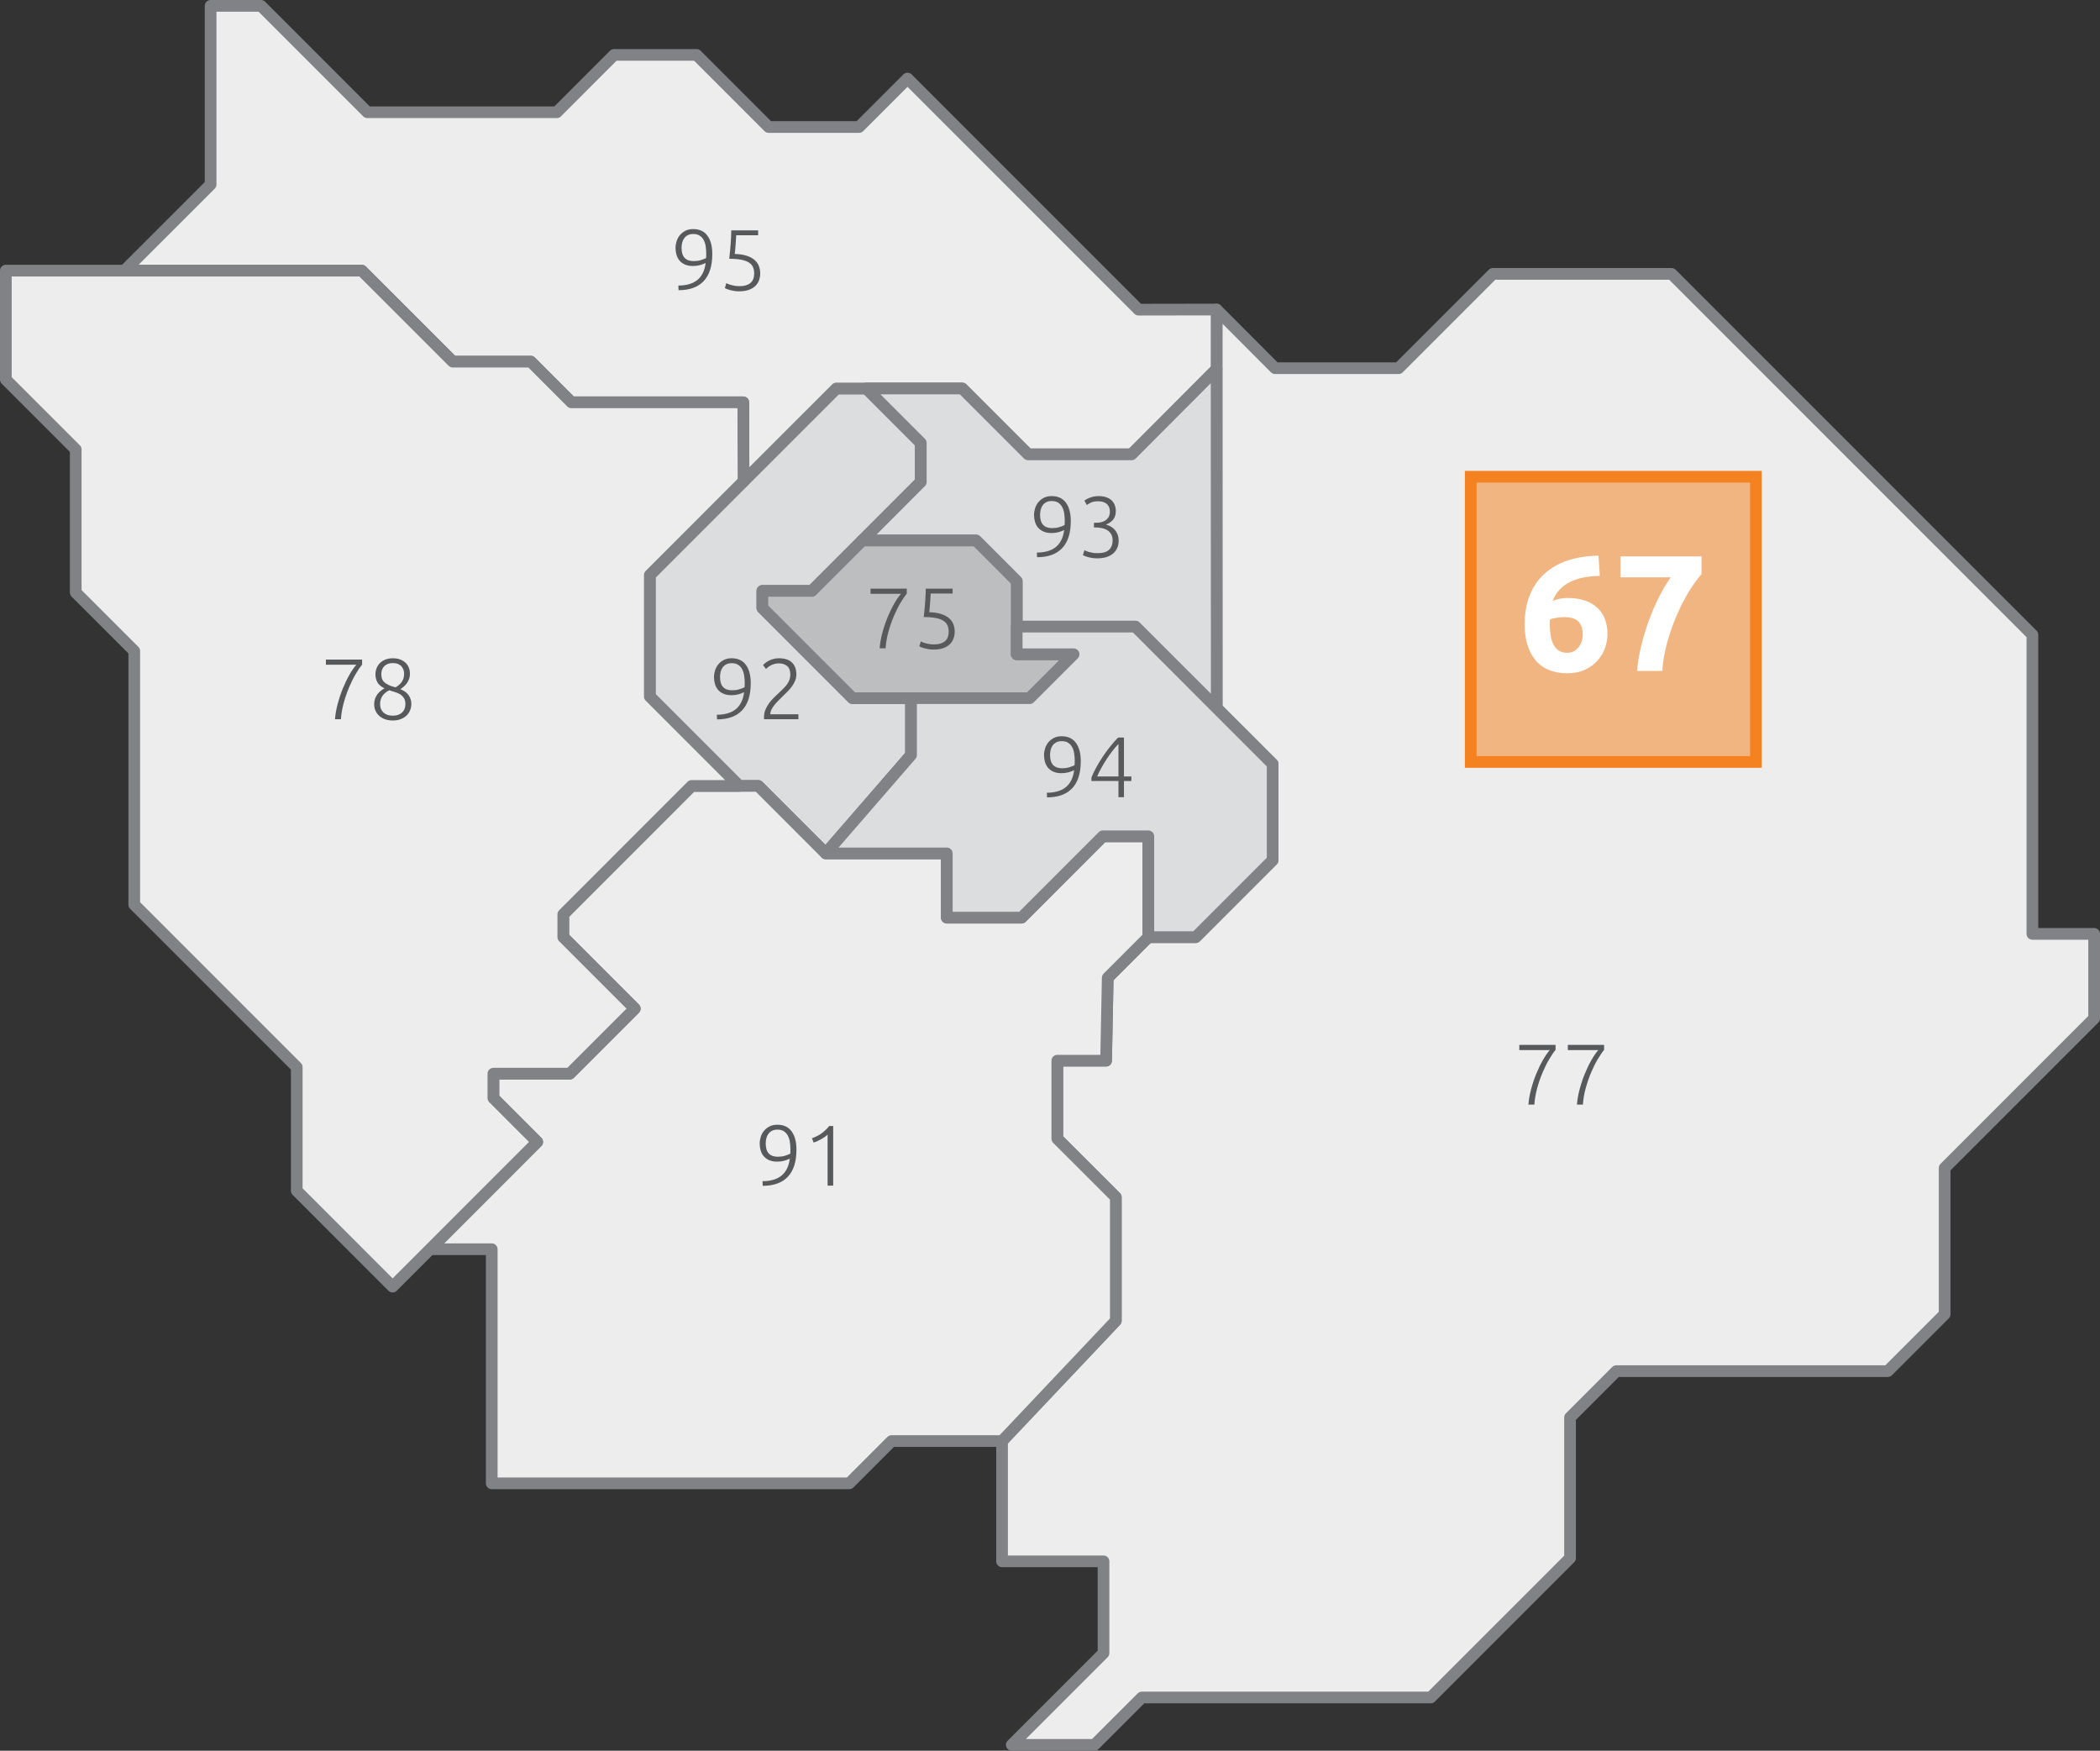 <?xml version="1.0" encoding="utf-8"?>
<!-- Generator: Adobe Illustrator 16.0.0, SVG Export Plug-In . SVG Version: 6.00 Build 0)  -->
<!DOCTYPE svg PUBLIC "-//W3C//DTD SVG 1.1//EN" "http://www.w3.org/Graphics/SVG/1.1/DTD/svg11.dtd">
<svg version="1.1" id="Calque_1" xmlns="http://www.w3.org/2000/svg" xmlns:xlink="http://www.w3.org/1999/xlink" x="0px" y="0px"
	 width="227.404px" height="189.532px" viewBox="0 0 227.404 189.532" enable-background="new 0 0 227.404 189.532"
	 xml:space="preserve">
<rect x="0" y="0" width="227.404" height="189.532" fill="#333333" stroke="none"/>
<polygon fill="#DCDDDE" points="98.655,75.583 98.655,81.74 89.417,92.391 82.112,85.086 80.045,85.086 70.367,75.406 
	70.367,62.256 90.561,42.059 93.818,42.059 99.711,47.954 99.711,52.178 87.92,63.971 82.554,63.971 82.554,65.819 92.319,75.583 
	"/>
<polygon fill="none" stroke="#808285" stroke-width="1.266" stroke-linecap="round" stroke-linejoin="round" points="
	98.655,75.583 98.655,81.74 89.417,92.391 82.112,85.086 80.045,85.086 70.367,75.406 70.367,62.256 90.561,42.059 93.818,42.059 
	99.711,47.954 99.711,52.178 87.92,63.971 82.554,63.971 82.554,65.819 92.319,75.583 "/>
<polygon fill="#EDEDEE" points="131.745,33.511 138.075,39.858 151.452,39.858 161.66,29.653 181.016,29.653 220.085,68.721 
	220.085,101.103 226.771,101.103 226.771,110.255 210.583,126.445 210.583,142.279 204.423,148.439 175.031,148.439 
	170.018,153.455 170.018,168.682 154.927,183.772 123.649,183.772 118.52,188.9 109.563,188.9 119.499,178.964 119.499,169.03 
	108.514,169.03 108.514,156.009 120.828,142.989 120.828,129.609 114.494,123.278 114.494,114.829 119.776,114.829 119.954,105.854 
	124.35,101.455 129.482,101.455 137.811,93.124 137.811,82.711 131.745,76.657 "/>
<path fill="#808285" d="M131.745,33.511l-0.449,0.447l6.332,6.348c0.118,0.12,0.279,0.186,0.447,0.186h13.377
	c0.167,0,0.329-0.067,0.447-0.185l10.022-10.022h18.831l38.699,38.697v32.12c0,0.168,0.067,0.33,0.185,0.449
	c0.119,0.116,0.281,0.185,0.448,0.185h6.054v8.257l-16.004,16.005c-0.119,0.119-0.186,0.282-0.186,0.447v15.572l-5.789,5.789
	h-29.129c-0.17,0-0.329,0.065-0.448,0.186l-5.014,5.017c-0.118,0.117-0.186,0.28-0.186,0.446v14.965l-14.72,14.718h-31.015
	c-0.168,0-0.33,0.068-0.449,0.187l-4.943,4.941h-7.166l8.855-8.854c0.117-0.117,0.185-0.28,0.185-0.447v-9.934
	c0-0.167-0.068-0.33-0.185-0.447c-0.119-0.118-0.282-0.186-0.448-0.186h-10.353v-12.137l12.142-12.837
	c0.111-0.117,0.174-0.272,0.174-0.435v-13.38c0-0.169-0.065-0.328-0.186-0.448l-6.15-6.145v-7.554h4.65
	c0.344,0,0.625-0.276,0.634-0.621l0.172-8.721l4.029-4.032h4.871c0.169,0,0.328-0.066,0.448-0.186l8.328-8.332
	c0.116-0.117,0.185-0.279,0.185-0.447V82.711c0-0.169-0.066-0.329-0.186-0.448l-5.881-5.87V33.511H131.745l-0.449,0.447
	L131.745,33.511h-0.635v43.146c0,0.168,0.067,0.328,0.187,0.448l5.881,5.869v9.888l-7.957,7.96h-4.871
	c-0.168,0-0.327,0.066-0.447,0.186l-4.396,4.398c-0.117,0.115-0.182,0.27-0.185,0.435l-0.166,8.354h-4.661
	c-0.167,0-0.33,0.068-0.449,0.187c-0.118,0.117-0.185,0.28-0.185,0.447v8.449c0,0.169,0.066,0.329,0.185,0.448l6.15,6.145v12.865
	l-12.143,12.838c-0.111,0.116-0.173,0.272-0.173,0.435v13.021c0,0.168,0.068,0.33,0.185,0.448c0.119,0.117,0.281,0.185,0.449,0.185
	h10.351v9.039l-9.749,9.75c-0.182,0.182-0.235,0.454-0.136,0.69c0.097,0.236,0.328,0.39,0.583,0.39h8.957
	c0.166,0,0.33-0.067,0.448-0.185l4.943-4.942h31.016c0.166,0,0.328-0.068,0.448-0.186l15.09-15.09
	c0.119-0.118,0.186-0.278,0.186-0.448v-14.963l4.644-4.646h29.129c0.166,0,0.329-0.067,0.446-0.186l6.161-6.16
	c0.119-0.12,0.187-0.278,0.187-0.448v-15.571l16.003-16.004c0.118-0.118,0.185-0.28,0.185-0.449v-9.152
	c0-0.165-0.066-0.329-0.185-0.446c-0.118-0.119-0.28-0.187-0.448-0.187h-6.054V68.721c0-0.169-0.066-0.329-0.185-0.449
	l-39.069-39.067c-0.118-0.119-0.28-0.186-0.448-0.186H161.66c-0.168,0-0.331,0.067-0.449,0.186l-10.021,10.021h-12.851l-6.146-6.163
	c-0.181-0.182-0.454-0.236-0.69-0.138c-0.236,0.098-0.392,0.329-0.392,0.585H131.745"/>
<polygon fill="#EDEDEE" points="13.479,29.298 22.806,19.974 22.806,0.633 28.262,0.633 39.78,12.152 60.293,12.152 66.5,5.943 
	75.427,5.943 83.232,13.749 93.026,13.749 98.272,8.504 123.294,33.524 131.74,33.51 131.744,33.51 131.74,39.959 122.539,49.186 
	111.327,49.186 104.199,42.059 90.562,42.059 80.514,52.104 80.489,43.557 61.875,43.557 57.475,39.152 49.03,39.152 39.174,29.298 
	"/>
<polygon fill="none" stroke="#808285" stroke-width="1.266" stroke-linecap="round" stroke-linejoin="round" points="
	13.479,29.298 22.806,19.974 22.806,0.633 28.262,0.633 39.78,12.152 60.293,12.152 66.5,5.943 75.427,5.943 83.232,13.749 
	93.026,13.749 98.272,8.504 123.294,33.524 131.74,33.51 131.744,33.51 131.74,39.959 122.539,49.186 111.327,49.186 
	104.199,42.059 90.562,42.059 80.514,52.104 80.489,43.557 61.875,43.557 57.475,39.152 49.03,39.152 39.174,29.298 "/>
<polygon fill="#EDEDEE" points="124.351,90.541 124.351,101.455 119.954,105.854 119.776,114.829 114.494,114.829 114.494,123.279 
	120.829,129.609 120.829,142.989 108.513,156.009 96.543,156.009 91.97,160.586 53.25,160.586 53.25,135.241 46.564,135.241 
	58.176,123.628 53.428,118.878 53.428,116.235 61.7,116.235 68.738,109.197 60.997,101.455 60.997,98.991 74.899,85.086 
	82.113,85.086 89.417,92.391 102.527,92.391 102.527,99.345 110.624,99.345 119.421,90.541 "/>
<polygon fill="none" stroke="#808285" stroke-width="1.266" stroke-linecap="round" stroke-linejoin="round" points="
	124.351,90.541 124.351,101.455 119.954,105.854 119.776,114.829 114.494,114.829 114.494,123.279 120.829,129.609 120.829,142.989 
	108.513,156.009 96.543,156.009 91.97,160.586 53.25,160.586 53.25,135.241 46.564,135.241 58.176,123.628 53.428,118.878 
	53.428,116.235 61.7,116.235 68.738,109.197 60.997,101.455 60.997,98.991 74.899,85.086 82.113,85.086 89.417,92.391 
	102.527,92.391 102.527,99.345 110.624,99.345 119.421,90.541 "/>
<polygon fill="#DCDDDE" points="131.759,76.641 122.944,67.84 110.096,67.84 110.096,62.916 105.696,58.515 93.378,58.515 
	99.711,52.178 99.711,47.954 93.817,42.058 104.199,42.058 111.327,49.187 122.539,49.187 131.744,39.954 "/>
<polygon fill="none" stroke="#808285" stroke-width="1.266" stroke-linecap="round" stroke-linejoin="round" points="
	131.759,76.641 122.944,67.84 110.096,67.84 110.096,62.916 105.696,58.515 93.378,58.515 99.711,52.178 99.711,47.954 
	93.817,42.058 104.199,42.058 111.327,49.187 122.539,49.187 131.744,39.954 "/>
<polygon fill="#EDEDEE" points="0.633,29.298 39.174,29.298 49.03,39.152 57.475,39.152 61.876,43.557 80.49,43.557 80.514,52.104 
	70.367,62.256 70.367,75.406 80.045,85.086 74.899,85.086 60.997,98.992 60.997,101.455 68.738,109.197 61.7,116.235 
	53.428,116.235 53.428,118.878 58.176,123.628 42.516,139.292 32.134,128.908 32.134,115.531 14.538,97.934 14.538,70.477 
	8.2,64.145 8.2,48.659 0.633,41.093 "/>
<polygon fill="none" stroke="#808285" stroke-width="1.266" stroke-linecap="round" stroke-linejoin="round" points="0.633,29.298 
	39.174,29.298 49.03,39.152 57.475,39.152 61.876,43.557 80.49,43.557 80.514,52.104 70.367,62.256 70.367,75.406 80.045,85.086 
	74.899,85.086 60.997,98.992 60.997,101.455 68.738,109.197 61.7,116.235 53.428,116.235 53.428,118.878 58.176,123.628 
	42.516,139.292 32.134,128.908 32.134,115.531 14.538,97.934 14.538,70.477 8.2,64.145 8.2,48.659 0.633,41.093 "/>
<polygon fill="#BCBEC0" points="82.555,65.819 92.32,75.584 111.502,75.584 116.255,70.831 110.096,70.831 110.096,62.916 
	105.696,58.516 93.377,58.516 87.921,63.971 82.555,63.971 "/>
<polygon fill="none" stroke="#808285" stroke-width="1.266" stroke-linecap="round" stroke-linejoin="round" points="
	82.555,65.819 92.32,75.584 111.502,75.584 116.255,70.831 110.096,70.831 110.096,62.916 105.696,58.516 93.377,58.516 
	87.921,63.971 82.555,63.971 "/>
<polygon fill="#DCDDDE" points="110.096,67.84 122.944,67.84 137.811,82.711 137.811,93.124 129.482,101.455 124.35,101.455 
	124.35,90.541 119.422,90.541 110.624,99.344 102.527,99.344 102.527,92.391 89.417,92.391 98.654,81.74 98.654,75.583 
	111.502,75.583 116.255,70.831 110.096,70.831 "/>
<polygon fill="none" stroke="#808285" stroke-width="1.266" stroke-linecap="round" stroke-linejoin="round" points="
	110.096,67.84 122.944,67.84 137.811,82.711 137.811,93.124 129.482,101.455 124.35,101.455 124.35,90.541 119.422,90.541 
	110.624,99.344 102.527,99.344 102.527,92.391 89.417,92.391 98.654,81.74 98.654,75.583 111.502,75.583 116.255,70.831 
	110.096,70.831 "/>
<g>
	<path fill="#58595B" d="M165.51,119.582c0.037-0.516,0.132-1.063,0.284-1.64c0.152-0.578,0.339-1.138,0.56-1.678
		c0.22-0.541,0.459-1.037,0.717-1.491c0.258-0.453,0.508-0.816,0.75-1.09h-3.299v-0.56h3.924v0.541
		c-0.212,0.254-0.442,0.595-0.694,1.02c-0.252,0.426-0.489,0.904-0.713,1.436s-0.418,1.095-0.583,1.691
		c-0.164,0.597-0.265,1.187-0.303,1.771H165.51z"/>
	<path fill="#58595B" d="M170.766,119.582c0.037-0.516,0.132-1.063,0.284-1.64c0.152-0.578,0.339-1.138,0.56-1.678
		c0.22-0.541,0.459-1.037,0.717-1.491c0.258-0.453,0.508-0.816,0.75-1.09h-3.299v-0.56h3.924v0.541
		c-0.212,0.254-0.442,0.595-0.694,1.02c-0.252,0.426-0.489,0.904-0.713,1.436s-0.418,1.095-0.583,1.691
		c-0.164,0.597-0.265,1.187-0.303,1.771H170.766z"/>
</g>
<g>
	<path fill="#58595B" d="M86.245,124.464c0,1.299-0.311,2.275-0.932,2.931c-0.621,0.656-1.528,0.983-2.721,0.983l-0.019-0.503
		c0.41,0,0.786-0.047,1.127-0.14c0.342-0.094,0.639-0.238,0.89-0.434s0.457-0.447,0.615-0.755c0.158-0.308,0.266-0.679,0.321-1.113
		c-0.167,0.087-0.37,0.163-0.605,0.228c-0.236,0.065-0.488,0.099-0.755,0.099c-0.348,0-0.643-0.055-0.885-0.163
		c-0.243-0.109-0.438-0.253-0.587-0.434c-0.149-0.18-0.258-0.389-0.326-0.624c-0.068-0.236-0.103-0.481-0.103-0.736
		c0-0.236,0.038-0.476,0.112-0.718c0.075-0.242,0.191-0.461,0.35-0.657c0.158-0.195,0.357-0.355,0.596-0.479
		c0.239-0.124,0.523-0.187,0.853-0.187c0.677,0,1.191,0.237,1.542,0.713S86.245,123.613,86.245,124.464z M84.223,125.229
		c0.286,0,0.536-0.033,0.75-0.098c0.214-0.065,0.415-0.142,0.601-0.229c0.006-0.075,0.011-0.146,0.014-0.215
		s0.005-0.146,0.005-0.232c0-0.292-0.021-0.568-0.061-0.83c-0.041-0.261-0.115-0.49-0.224-0.689
		c-0.109-0.198-0.253-0.355-0.434-0.471c-0.18-0.114-0.41-0.172-0.689-0.172c-0.23,0-0.426,0.042-0.587,0.126
		s-0.292,0.194-0.391,0.33c-0.1,0.137-0.172,0.296-0.219,0.476c-0.046,0.181-0.07,0.367-0.07,0.56c0,0.49,0.11,0.854,0.331,1.09
		C83.469,125.11,83.794,125.229,84.223,125.229z"/>
	<path fill="#58595B" d="M87.927,123.225c0.374-0.13,0.707-0.297,1-0.498c0.292-0.202,0.582-0.478,0.869-0.825h0.429v6.458h-0.606
		v-5.535c-0.068,0.074-0.157,0.152-0.266,0.232c-0.109,0.081-0.232,0.16-0.369,0.238c-0.137,0.077-0.28,0.152-0.43,0.224
		s-0.299,0.129-0.449,0.172L87.927,123.225z"/>
</g>
<g>
	<path fill="#58595B" d="M36.277,77.862c0.037-0.516,0.132-1.063,0.284-1.64s0.338-1.137,0.559-1.677
		c0.22-0.541,0.459-1.038,0.718-1.491c0.257-0.453,0.508-0.817,0.75-1.09H35.29v-0.559h3.923v0.541
		c-0.211,0.255-0.443,0.595-0.694,1.021c-0.252,0.426-0.489,0.904-0.713,1.435s-0.418,1.095-0.583,1.691
		c-0.165,0.596-0.266,1.187-0.303,1.771H36.277z"/>
	<path fill="#58595B" d="M42.53,78.001c-0.305,0-0.58-0.043-0.825-0.13c-0.246-0.087-0.457-0.209-0.634-0.367
		c-0.177-0.158-0.313-0.344-0.41-0.558c-0.096-0.214-0.144-0.448-0.144-0.702c0-0.217,0.031-0.414,0.093-0.591
		c0.062-0.176,0.144-0.334,0.246-0.474c0.102-0.139,0.22-0.263,0.353-0.372c0.133-0.108,0.274-0.203,0.423-0.284
		c-0.377-0.191-0.634-0.414-0.77-0.668c-0.137-0.255-0.205-0.531-0.205-0.83c0-0.267,0.046-0.509,0.14-0.727
		c0.093-0.217,0.222-0.402,0.387-0.554s0.362-0.271,0.592-0.354c0.23-0.084,0.481-0.126,0.755-0.126
		c0.323,0,0.603,0.048,0.839,0.145c0.236,0.097,0.43,0.223,0.582,0.378c0.152,0.156,0.264,0.333,0.335,0.532
		c0.072,0.199,0.107,0.404,0.107,0.615c0,0.206-0.031,0.394-0.093,0.565c-0.063,0.171-0.143,0.327-0.243,0.466
		c-0.1,0.14-0.212,0.263-0.336,0.369c-0.125,0.105-0.246,0.196-0.364,0.271c0.436,0.184,0.743,0.415,0.919,0.695
		c0.177,0.279,0.266,0.575,0.266,0.885c0,0.267-0.048,0.512-0.145,0.736c-0.096,0.224-0.231,0.415-0.405,0.573
		c-0.174,0.159-0.385,0.283-0.634,0.373C43.111,77.957,42.834,78.001,42.53,78.001z M43.9,76.24c0-0.267-0.051-0.484-0.154-0.652
		c-0.102-0.167-0.236-0.304-0.4-0.41s-0.352-0.188-0.561-0.249s-0.418-0.126-0.628-0.198c-0.317,0.149-0.562,0.35-0.736,0.601
		c-0.174,0.251-0.261,0.554-0.261,0.908c0,0.174,0.028,0.335,0.084,0.484c0.056,0.149,0.141,0.279,0.256,0.392
		c0.115,0.112,0.258,0.2,0.429,0.265C42.1,77.447,42.3,77.48,42.53,77.48c0.229,0,0.43-0.033,0.601-0.098
		c0.171-0.065,0.313-0.154,0.429-0.266c0.115-0.112,0.2-0.242,0.256-0.391C43.872,76.576,43.9,76.415,43.9,76.24z M41.291,72.961
		c0,0.174,0.02,0.333,0.061,0.475c0.04,0.143,0.116,0.272,0.228,0.387c0.112,0.115,0.267,0.221,0.465,0.318
		c0.198,0.098,0.459,0.189,0.782,0.275c0.286-0.162,0.513-0.36,0.681-0.597s0.252-0.532,0.252-0.887c0-0.143-0.023-0.283-0.07-0.42
		c-0.046-0.137-0.118-0.259-0.214-0.368s-0.222-0.196-0.377-0.262c-0.155-0.065-0.345-0.098-0.568-0.098
		c-0.205,0-0.385,0.031-0.541,0.093s-0.284,0.147-0.387,0.256s-0.18,0.234-0.233,0.377S41.291,72.805,41.291,72.961z"/>
</g>
<g>
	<path fill="#58595B" d="M77.131,27.503c0,1.298-0.311,2.275-0.932,2.931s-1.528,0.983-2.721,0.983l-0.019-0.503
		c0.41,0,0.786-0.047,1.127-0.14c0.342-0.093,0.639-0.237,0.89-0.433s0.457-0.447,0.615-0.755c0.158-0.308,0.266-0.679,0.321-1.114
		c-0.167,0.087-0.37,0.163-0.605,0.229c-0.236,0.065-0.488,0.098-0.755,0.098c-0.348,0-0.643-0.054-0.885-0.163
		c-0.243-0.108-0.438-0.253-0.587-0.433c-0.149-0.18-0.258-0.388-0.326-0.625c-0.068-0.236-0.103-0.481-0.103-0.736
		c0-0.236,0.038-0.476,0.112-0.718c0.075-0.242,0.191-0.461,0.35-0.657c0.158-0.196,0.357-0.356,0.596-0.48
		c0.239-0.125,0.523-0.187,0.853-0.187c0.677,0,1.191,0.238,1.542,0.713S77.131,26.652,77.131,27.503z M75.108,28.267
		c0.286,0,0.536-0.032,0.75-0.098c0.214-0.065,0.415-0.141,0.601-0.228c0.006-0.075,0.011-0.146,0.014-0.214
		s0.005-0.146,0.005-0.233c0-0.292-0.021-0.568-0.061-0.829c-0.041-0.261-0.115-0.491-0.224-0.689
		c-0.109-0.199-0.253-0.356-0.434-0.471s-0.41-0.172-0.689-0.172c-0.23,0-0.426,0.042-0.587,0.125
		c-0.162,0.084-0.292,0.194-0.391,0.331c-0.1,0.137-0.172,0.295-0.219,0.475c-0.046,0.18-0.07,0.367-0.07,0.559
		c0,0.491,0.11,0.854,0.331,1.09C74.355,28.149,74.68,28.267,75.108,28.267z"/>
	<path fill="#58595B" d="M80.047,30.979c0.311,0,0.57-0.036,0.778-0.107c0.208-0.071,0.374-0.169,0.499-0.293
		c0.124-0.125,0.213-0.269,0.266-0.434s0.079-0.343,0.079-0.536c0-0.249-0.041-0.472-0.121-0.671
		c-0.081-0.199-0.224-0.367-0.429-0.503s-0.481-0.241-0.83-0.312c-0.348-0.071-0.789-0.107-1.323-0.107
		c0.038-0.317,0.068-0.607,0.093-0.871s0.047-0.519,0.065-0.764s0.033-0.485,0.042-0.718s0.017-0.474,0.023-0.722h2.908v0.531
		h-2.376c-0.006,0.118-0.016,0.271-0.028,0.457c-0.013,0.187-0.025,0.377-0.037,0.573c-0.013,0.196-0.028,0.384-0.047,0.564
		s-0.034,0.323-0.046,0.428c0.478,0.013,0.891,0.072,1.239,0.177c0.348,0.106,0.634,0.249,0.857,0.429s0.39,0.397,0.499,0.652
		c0.108,0.255,0.163,0.538,0.163,0.848c0,0.273-0.045,0.528-0.135,0.764c-0.09,0.236-0.228,0.441-0.415,0.615
		c-0.187,0.174-0.422,0.311-0.708,0.41c-0.286,0.099-0.625,0.149-1.016,0.149c-0.199,0-0.383-0.014-0.554-0.042
		c-0.171-0.028-0.323-0.061-0.457-0.098c-0.134-0.037-0.247-0.075-0.34-0.112s-0.162-0.068-0.205-0.093l0.159-0.541
		c0.037,0.025,0.101,0.056,0.191,0.093c0.09,0.037,0.196,0.073,0.317,0.107s0.257,0.063,0.41,0.088S79.88,30.979,80.047,30.979z"/>
</g>
<g>
	<path fill="#58595B" d="M95.256,70.184c0.037-0.516,0.132-1.063,0.284-1.64s0.338-1.137,0.559-1.677
		c0.22-0.541,0.459-1.038,0.718-1.491c0.257-0.453,0.508-0.817,0.75-1.09h-3.299v-0.559h3.923v0.541
		c-0.211,0.255-0.443,0.595-0.694,1.021c-0.252,0.426-0.489,0.904-0.713,1.435s-0.418,1.095-0.583,1.691
		c-0.165,0.596-0.266,1.187-0.303,1.771H95.256z"/>
	<path fill="#58595B" d="M101.108,69.764c0.311,0,0.57-0.036,0.778-0.107c0.208-0.071,0.374-0.169,0.499-0.293
		c0.124-0.125,0.213-0.269,0.266-0.434s0.079-0.343,0.079-0.536c0-0.249-0.041-0.472-0.121-0.671
		c-0.081-0.199-0.224-0.367-0.429-0.503s-0.481-0.241-0.83-0.312c-0.348-0.071-0.789-0.107-1.323-0.107
		c0.038-0.317,0.068-0.607,0.093-0.871s0.047-0.519,0.065-0.764s0.033-0.485,0.042-0.718s0.017-0.474,0.023-0.722h2.908v0.531
		h-2.376c-0.006,0.118-0.016,0.271-0.028,0.457c-0.013,0.187-0.025,0.377-0.037,0.573c-0.013,0.196-0.028,0.384-0.047,0.564
		s-0.034,0.323-0.046,0.428c0.478,0.013,0.891,0.072,1.239,0.177c0.348,0.106,0.634,0.249,0.857,0.429s0.39,0.397,0.499,0.652
		c0.108,0.255,0.163,0.538,0.163,0.848c0,0.273-0.045,0.528-0.135,0.764c-0.09,0.236-0.228,0.441-0.415,0.615
		c-0.187,0.174-0.422,0.311-0.708,0.41c-0.286,0.099-0.625,0.149-1.016,0.149c-0.199,0-0.383-0.014-0.554-0.042
		c-0.171-0.028-0.323-0.061-0.457-0.098c-0.134-0.037-0.247-0.075-0.34-0.112s-0.162-0.068-0.205-0.093l0.159-0.541
		c0.037,0.025,0.101,0.056,0.191,0.093c0.09,0.037,0.196,0.073,0.317,0.107s0.257,0.063,0.41,0.088S100.94,69.764,101.108,69.764z"
		/>
</g>
<g>
	<path fill="#58595B" d="M117.034,82.41c0,1.298-0.311,2.275-0.932,2.931s-1.528,0.983-2.721,0.983l-0.019-0.503
		c0.41,0,0.786-0.047,1.127-0.14c0.342-0.093,0.639-0.237,0.89-0.433s0.457-0.447,0.615-0.755c0.158-0.308,0.266-0.679,0.321-1.114
		c-0.167,0.087-0.37,0.163-0.605,0.229c-0.236,0.065-0.488,0.098-0.755,0.098c-0.348,0-0.643-0.054-0.885-0.163
		c-0.243-0.108-0.438-0.253-0.587-0.433c-0.149-0.18-0.258-0.388-0.326-0.625c-0.068-0.236-0.103-0.481-0.103-0.736
		c0-0.236,0.038-0.476,0.112-0.718c0.075-0.242,0.191-0.461,0.35-0.657c0.158-0.196,0.357-0.356,0.596-0.48
		c0.239-0.125,0.523-0.187,0.853-0.187c0.677,0,1.191,0.238,1.542,0.713S117.034,81.559,117.034,82.41z M115.011,83.173
		c0.286,0,0.536-0.032,0.75-0.098c0.214-0.065,0.415-0.141,0.601-0.228c0.006-0.075,0.011-0.146,0.014-0.214
		s0.005-0.146,0.005-0.233c0-0.292-0.021-0.568-0.061-0.829c-0.041-0.261-0.115-0.491-0.224-0.689
		c-0.109-0.199-0.253-0.356-0.434-0.471s-0.41-0.172-0.689-0.172c-0.23,0-0.426,0.042-0.587,0.125
		c-0.162,0.084-0.292,0.194-0.391,0.331c-0.1,0.137-0.172,0.295-0.219,0.475c-0.046,0.18-0.07,0.367-0.07,0.559
		c0,0.491,0.11,0.854,0.331,1.09C114.258,83.056,114.583,83.173,115.011,83.173z"/>
	<path fill="#58595B" d="M118.189,84.18c0.112-0.298,0.269-0.634,0.471-1.007c0.202-0.373,0.43-0.754,0.685-1.146
		c0.254-0.392,0.531-0.775,0.829-1.151c0.298-0.376,0.6-0.719,0.904-1.03h0.633v4.212h0.803v0.494h-0.803v1.752h-0.596v-1.752
		h-2.926V84.18z M121.115,84.059v-3.52c-0.217,0.223-0.438,0.479-0.662,0.771s-0.437,0.593-0.638,0.906
		c-0.202,0.313-0.39,0.627-0.564,0.943c-0.174,0.315-0.32,0.616-0.438,0.901H121.115z"/>
</g>
<g>
	<path fill="#58595B" d="M81.296,73.967c0,1.298-0.311,2.275-0.932,2.931s-1.528,0.983-2.721,0.983l-0.019-0.503
		c0.41,0,0.786-0.047,1.127-0.14c0.342-0.093,0.639-0.237,0.89-0.433s0.457-0.447,0.615-0.755c0.158-0.308,0.266-0.679,0.321-1.114
		c-0.167,0.087-0.37,0.163-0.605,0.229c-0.236,0.065-0.488,0.098-0.755,0.098c-0.348,0-0.643-0.054-0.885-0.163
		c-0.243-0.108-0.438-0.253-0.587-0.433c-0.149-0.18-0.258-0.388-0.326-0.625c-0.068-0.236-0.103-0.481-0.103-0.736
		c0-0.236,0.038-0.476,0.112-0.718c0.075-0.242,0.191-0.461,0.35-0.657c0.158-0.196,0.357-0.356,0.596-0.48
		c0.239-0.125,0.523-0.187,0.853-0.187c0.677,0,1.191,0.238,1.542,0.713S81.296,73.116,81.296,73.967z M79.274,74.73
		c0.286,0,0.536-0.032,0.75-0.098c0.214-0.065,0.415-0.141,0.601-0.228c0.006-0.075,0.011-0.146,0.014-0.214
		s0.005-0.146,0.005-0.233c0-0.292-0.021-0.568-0.061-0.829c-0.041-0.261-0.115-0.491-0.224-0.689
		c-0.109-0.199-0.253-0.356-0.434-0.471s-0.41-0.172-0.689-0.172c-0.23,0-0.426,0.042-0.587,0.125
		c-0.162,0.084-0.292,0.194-0.391,0.331c-0.1,0.137-0.172,0.295-0.219,0.475c-0.046,0.18-0.07,0.367-0.07,0.559
		c0,0.491,0.11,0.854,0.331,1.09C78.521,74.613,78.845,74.73,79.274,74.73z"/>
	<path fill="#58595B" d="M86.235,73.007c0,0.242-0.043,0.471-0.131,0.685c-0.087,0.214-0.203,0.421-0.349,0.62
		s-0.313,0.391-0.499,0.578c-0.187,0.187-0.376,0.373-0.568,0.559c-0.162,0.155-0.319,0.312-0.471,0.471
		c-0.152,0.158-0.289,0.317-0.41,0.475c-0.121,0.159-0.217,0.314-0.289,0.466c-0.071,0.152-0.107,0.303-0.107,0.452v0.019h3.047
		v0.531h-3.718c0-0.012-0.001-0.036-0.005-0.07c-0.003-0.034-0.004-0.085-0.004-0.154c0-0.292,0.053-0.564,0.158-0.815
		s0.241-0.489,0.405-0.713s0.348-0.431,0.55-0.623c0.202-0.192,0.396-0.377,0.583-0.557c0.155-0.148,0.303-0.292,0.443-0.431
		c0.14-0.14,0.262-0.284,0.368-0.433c0.105-0.149,0.189-0.309,0.251-0.477s0.093-0.352,0.093-0.551c0-0.436-0.117-0.749-0.35-0.938
		s-0.526-0.285-0.88-0.285c-0.199,0-0.376,0.025-0.531,0.075s-0.291,0.107-0.405,0.172c-0.115,0.065-0.213,0.132-0.294,0.2
		c-0.081,0.068-0.14,0.121-0.177,0.158L82.629,72c0.037-0.043,0.104-0.107,0.2-0.191c0.096-0.083,0.217-0.166,0.363-0.247
		c0.146-0.081,0.315-0.151,0.508-0.21c0.192-0.059,0.407-0.088,0.643-0.088c0.627,0,1.1,0.154,1.417,0.461
		C86.077,72.033,86.235,72.46,86.235,73.007z"/>
</g>
<g>
	<path fill="#58595B" d="M115.953,56.41c0,1.298-0.311,2.275-0.932,2.931s-1.528,0.983-2.721,0.983l-0.019-0.503
		c0.41,0,0.786-0.047,1.127-0.14c0.342-0.093,0.639-0.237,0.89-0.433s0.457-0.447,0.615-0.755c0.158-0.308,0.266-0.679,0.321-1.114
		c-0.167,0.087-0.37,0.163-0.605,0.229c-0.236,0.065-0.488,0.098-0.755,0.098c-0.348,0-0.643-0.054-0.885-0.163
		c-0.243-0.108-0.438-0.253-0.587-0.433c-0.149-0.18-0.258-0.388-0.326-0.625c-0.068-0.236-0.103-0.481-0.103-0.736
		c0-0.236,0.038-0.476,0.112-0.718c0.075-0.242,0.191-0.461,0.35-0.657c0.158-0.196,0.357-0.356,0.596-0.48
		c0.239-0.125,0.523-0.187,0.853-0.187c0.677,0,1.191,0.238,1.542,0.713S115.953,55.559,115.953,56.41z M113.931,57.174
		c0.286,0,0.536-0.032,0.75-0.098c0.214-0.065,0.415-0.141,0.601-0.228c0.006-0.075,0.011-0.146,0.014-0.214
		s0.005-0.146,0.005-0.233c0-0.292-0.021-0.568-0.061-0.829c-0.041-0.261-0.115-0.491-0.224-0.689
		c-0.109-0.199-0.253-0.356-0.434-0.471s-0.41-0.172-0.689-0.172c-0.23,0-0.426,0.042-0.587,0.125
		c-0.162,0.084-0.292,0.194-0.391,0.331c-0.1,0.137-0.172,0.295-0.219,0.475c-0.046,0.18-0.07,0.367-0.07,0.559
		c0,0.491,0.11,0.854,0.331,1.09C113.177,57.056,113.502,57.174,113.931,57.174z"/>
	<path fill="#58595B" d="M118.833,59.886c0.59,0,1.013-0.123,1.267-0.369c0.255-0.246,0.382-0.578,0.382-0.996
		c0-0.274-0.051-0.502-0.154-0.683s-0.242-0.326-0.419-0.435c-0.177-0.109-0.382-0.187-0.615-0.233
		c-0.233-0.047-0.48-0.07-0.741-0.07h-0.093v-0.503h0.214c0.168,0,0.34-0.017,0.518-0.051c0.177-0.034,0.338-0.098,0.484-0.19
		s0.267-0.217,0.363-0.371c0.097-0.155,0.145-0.353,0.145-0.594c0-0.204-0.034-0.379-0.103-0.524
		c-0.068-0.145-0.16-0.261-0.275-0.348c-0.115-0.087-0.249-0.15-0.4-0.19c-0.152-0.041-0.313-0.061-0.48-0.061
		c-0.335,0-0.597,0.046-0.783,0.14c-0.187,0.093-0.339,0.18-0.457,0.261l-0.261-0.476c0.062-0.043,0.141-0.093,0.238-0.149
		c0.096-0.056,0.209-0.108,0.34-0.158c0.131-0.05,0.275-0.092,0.434-0.126c0.158-0.034,0.331-0.051,0.517-0.051
		c0.323,0,0.601,0.041,0.834,0.121s0.427,0.194,0.583,0.339c0.155,0.146,0.27,0.32,0.345,0.521c0.074,0.202,0.111,0.42,0.111,0.656
		c0,0.378-0.101,0.687-0.302,0.926c-0.202,0.239-0.461,0.411-0.778,0.516c0.174,0.044,0.343,0.111,0.508,0.201
		c0.165,0.09,0.313,0.206,0.443,0.345c0.13,0.14,0.235,0.31,0.317,0.509c0.08,0.199,0.121,0.432,0.121,0.7
		c0,0.274-0.049,0.526-0.145,0.756c-0.097,0.23-0.24,0.431-0.429,0.602c-0.189,0.171-0.43,0.305-0.722,0.401
		s-0.634,0.145-1.025,0.145c-0.205,0-0.393-0.014-0.564-0.042c-0.171-0.028-0.321-0.061-0.452-0.098
		c-0.131-0.037-0.241-0.075-0.331-0.112c-0.09-0.037-0.157-0.068-0.2-0.093l0.158-0.541c0.037,0.025,0.099,0.056,0.187,0.093
		c0.087,0.037,0.191,0.073,0.312,0.107s0.258,0.063,0.41,0.088S118.652,59.886,118.833,59.886z"/>
</g>
<rect x="159.264" y="51.611" fill="#F1B581" width="30.878" height="30.877"/>
<path fill="#F58220" d="M189.508,81.855h-29.612V52.243h29.612V81.855z M190.774,50.978h-32.146v32.145h32.146V50.978z"/>
<g>
	<path fill="#FFFFFF" d="M169.732,64.738c0.784,0,1.449,0.104,1.998,0.313s0.998,0.492,1.348,0.849
		c0.35,0.357,0.603,0.775,0.759,1.251c0.157,0.477,0.235,0.983,0.235,1.519c0,0.477-0.088,0.965-0.262,1.465
		c-0.175,0.5-0.44,0.954-0.796,1.358s-0.808,0.739-1.356,1c-0.549,0.262-1.196,0.393-1.943,0.393c-1.507,0-2.652-0.47-3.436-1.412
		c-0.784-0.941-1.176-2.24-1.176-3.896c0-1.191,0.187-2.246,0.561-3.163s0.907-1.689,1.601-2.314
		c0.692-0.625,1.53-1.102,2.514-1.429c0.982-0.328,2.088-0.498,3.317-0.51c0.024,0.37,0.048,0.73,0.072,1.082
		s0.049,0.718,0.072,1.099c-0.614,0.012-1.19,0.069-1.727,0.17c-0.536,0.102-1.024,0.259-1.465,0.474
		c-0.439,0.214-0.822,0.491-1.147,0.831c-0.326,0.339-0.579,0.753-0.76,1.242c0.265-0.119,0.536-0.202,0.813-0.25
		C169.232,64.762,169.491,64.738,169.732,64.738z M169.389,66.811c-0.265,0-0.548,0.024-0.85,0.071
		c-0.302,0.048-0.536,0.114-0.705,0.197c0,0.048-0.003,0.119-0.009,0.214c-0.007,0.096-0.009,0.179-0.009,0.25
		c0,0.429,0.029,0.834,0.09,1.215c0.061,0.381,0.163,0.715,0.308,1.001c0.145,0.286,0.337,0.509,0.578,0.67
		c0.241,0.161,0.543,0.241,0.904,0.241c0.302,0,0.558-0.063,0.769-0.188s0.386-0.283,0.524-0.474
		c0.139-0.19,0.241-0.402,0.308-0.634s0.1-0.456,0.1-0.67c0-0.607-0.154-1.075-0.461-1.403
		C170.628,66.975,170.112,66.811,169.389,66.811z"/>
	<path fill="#FFFFFF" d="M177.272,72.636c0.072-0.87,0.224-1.775,0.452-2.716c0.229-0.941,0.51-1.864,0.841-2.77
		c0.332-0.905,0.702-1.76,1.112-2.564c0.409-0.804,0.825-1.498,1.248-2.082h-5.443v-2.27h8.771v1.93
		c-0.387,0.417-0.812,0.995-1.275,1.734s-0.904,1.575-1.319,2.511c-0.416,0.935-0.778,1.938-1.085,3.011
		c-0.308,1.072-0.498,2.145-0.57,3.217H177.272z"/>
</g>
</svg>
